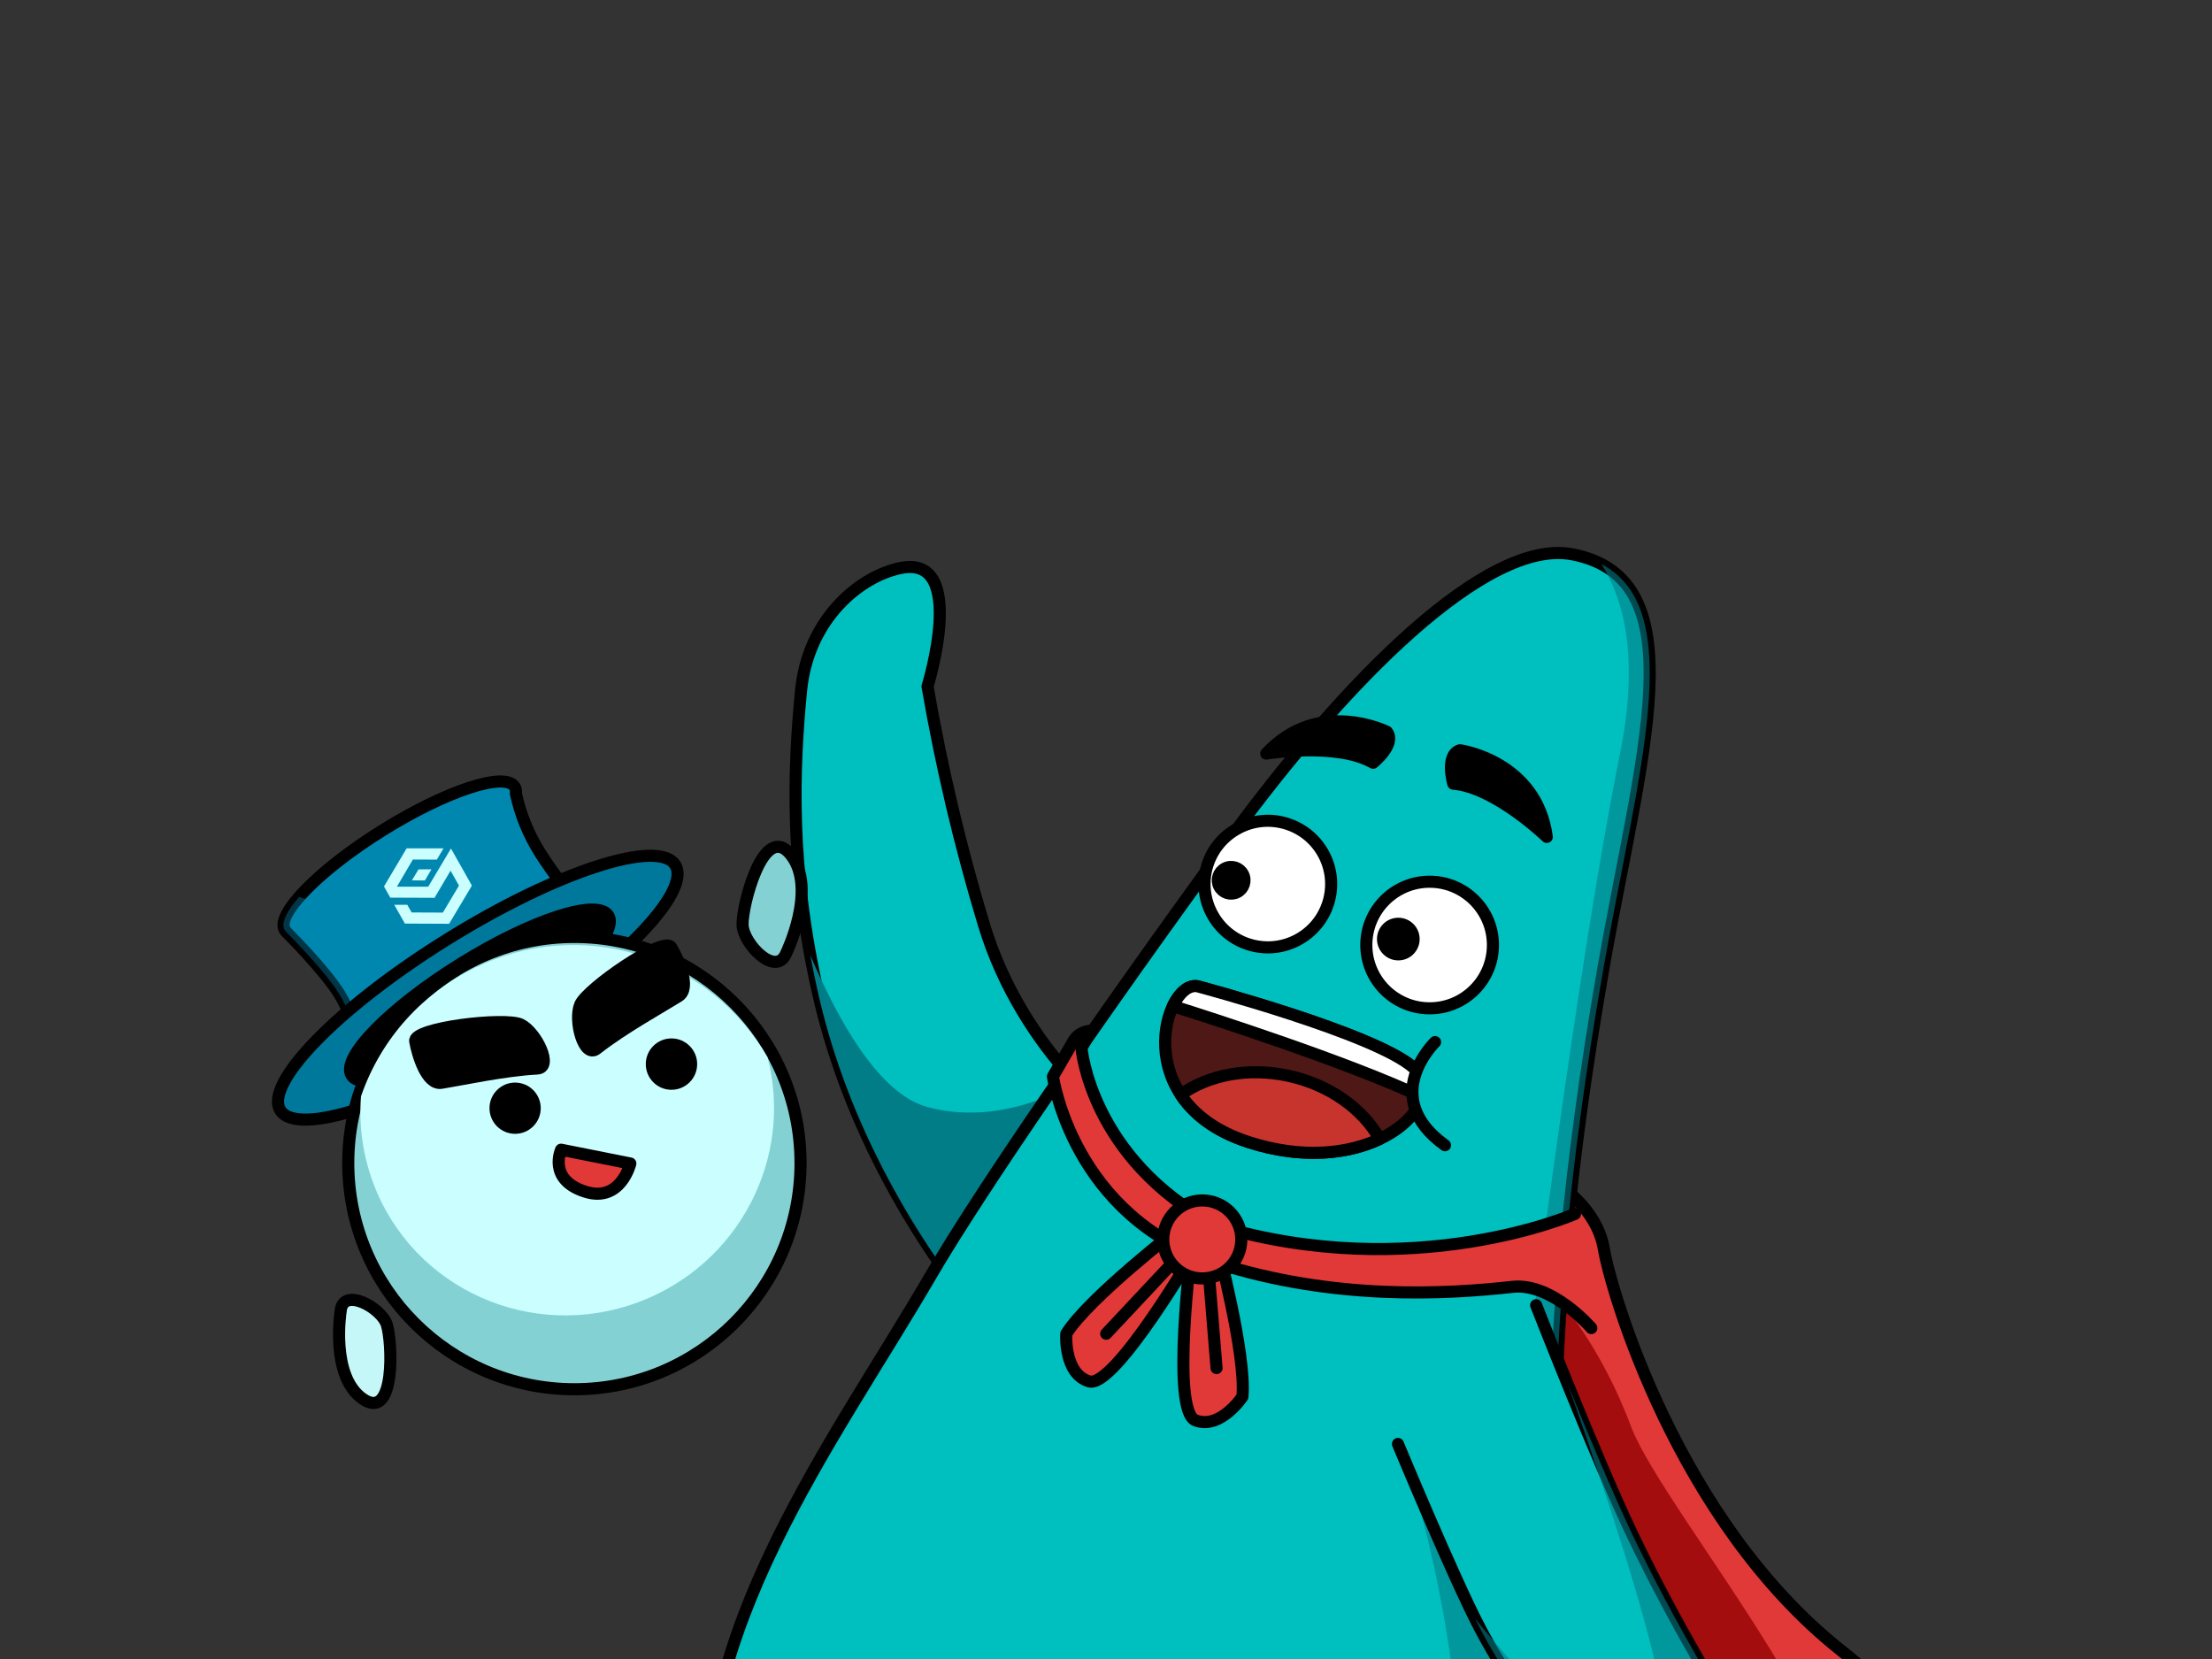 <svg width="128" height="96" viewBox="0 0 128 96" fill="none" xmlns="http://www.w3.org/2000/svg">
<rect x="0" y="0" width="128" height="96" fill="#333333" stroke="none"/>
<g clip-path="url(#clip0_29826_8372)">
<path fill-rule="evenodd" clip-rule="evenodd" d="M65.158 65.258C65.158 65.258 59.222 61.142 56.916 53.439C55.557 48.937 54.474 44.355 53.672 39.72C53.672 39.72 56.033 32.104 52.145 32.862C49.791 33.321 46.766 35.777 46.355 39.953C45.925 44.343 45.653 50.261 47.417 57.797C50.093 69.229 57.486 77.084 57.486 77.084L65.158 65.258Z" fill="#00BFBF" stroke="black" stroke-width="0.7" stroke-linecap="round" stroke-linejoin="round"/>
<path fill-rule="evenodd" clip-rule="evenodd" d="M62.644 63.036L55.213 74.277C52.813 71.024 49.14 65.152 47.418 57.797C47.217 56.936 47.041 56.097 46.893 55.281C48.468 58.998 50.853 63.305 53.666 64.06C57.275 65.031 60.622 63.581 62.276 62.647C62.4 62.782 62.523 62.913 62.644 63.038V63.036Z" fill="#007D87"/>
<path fill-rule="evenodd" clip-rule="evenodd" d="M90.159 68.537C90.159 68.537 92.406 69.882 92.809 72.272C93.211 74.662 97.049 88.003 106.558 95.525C116.067 103.046 111.662 108.496 104.412 109.379C92.885 110.783 88.484 102 77.333 106.136C66.184 110.274 57.359 90.965 57.359 90.965C57.359 90.965 82.087 69.327 90.161 68.535L90.159 68.537Z" fill="#E13838" stroke="black" stroke-width="0.7" stroke-linecap="round" stroke-linejoin="round"/>
<path fill-rule="evenodd" clip-rule="evenodd" d="M92.957 107.597C89.956 106.454 87.161 105.199 83.852 105.04C81.416 104.097 79.483 103.067 78.543 102.103C74.93 98.396 73.247 67.629 90.102 75.087C90.102 75.087 92.575 77.704 94.397 82.584C96.218 87.466 110.486 104.04 105.516 107.287C103.24 108.774 98.153 108.589 92.961 107.597H92.957Z" fill="#A30D0D"/>
<path fill-rule="evenodd" clip-rule="evenodd" d="M90.985 32.076C86.024 31.118 77.833 39.402 71.132 48.577C63.44 59.112 56.618 69.082 53.876 73.787C48.195 83.534 39.777 94.493 40.994 106.704C42.653 123.362 58.346 124.153 60.603 123.533C63.947 122.614 58.704 117.677 61.303 112.441C61.877 111.286 64.952 113.624 64.952 113.624C64.952 113.624 68.794 120.351 73.433 124.843C78.072 129.335 89.963 128.276 91.87 126.305C94.328 123.766 87.871 119.922 86.366 117.808C86.366 117.808 90.343 113.539 90.321 98.353C90.309 90.031 88.678 79.649 92.751 56.215C94.93 43.697 98.319 33.492 90.985 32.074V32.076Z" fill="#00BFBF" stroke="black" stroke-width="0.7" stroke-linecap="round" stroke-linejoin="round"/>
<g style="mix-blend-mode:multiply" opacity="0.6">
<path fill-rule="evenodd" clip-rule="evenodd" d="M90.322 98.353C90.346 113.539 86.367 117.808 86.367 117.808C87.871 119.922 94.329 123.767 91.871 126.305C89.962 128.275 78.073 129.337 73.434 124.843C68.795 120.349 64.953 113.624 64.953 113.624C64.953 113.624 61.877 111.284 61.304 112.441C58.705 117.677 63.947 122.612 60.604 123.533C58.437 124.127 43.899 123.421 41.264 108.635C42.788 111.759 45.681 116.553 49.813 118.536C57.544 122.248 60.901 119.707 58.51 116.551C56.118 113.396 56.9 108.995 58.18 109.383C61.088 111.437 64.675 113.022 64.675 113.022C64.675 113.022 72.69 122.332 79.207 123.61C83.635 124.475 80.173 120.091 80.857 116.881C81.879 112.105 84.681 109.601 84.516 102.779C84.295 93.503 81.535 85.115 81.519 85.123C81.519 85.123 87.91 82.665 88.123 80.931C88.336 79.197 91.285 55.753 93.735 43.657C94.87 38.062 93.967 34.673 92.667 32.643C97.739 35.288 94.743 44.787 92.754 56.215C88.68 79.649 90.312 90.029 90.324 98.353H90.322Z" fill="#007D87"/>
</g>
<path fill-rule="evenodd" clip-rule="evenodd" d="M69.288 57.069C69.288 57.069 79.577 59.804 81.802 61.788C84.027 63.773 79.34 68.36 72.287 66.099C65.234 63.838 67.387 56.767 69.286 57.069H69.288Z" fill="#4D1816" stroke="black" stroke-width="0.7" stroke-linecap="round" stroke-linejoin="round"/>
<path fill-rule="evenodd" clip-rule="evenodd" d="M79.839 65.906C78.038 66.76 75.393 67.094 72.285 66.099C70.316 65.469 69.064 64.461 68.324 63.345C69.925 62.204 72.223 61.737 74.594 62.26C76.974 62.785 78.869 64.188 79.839 65.906Z" fill="#C7342E" stroke="black" stroke-width="0.7" stroke-linecap="round" stroke-linejoin="round"/>
<path fill-rule="evenodd" clip-rule="evenodd" d="M69.286 57.069C69.286 57.069 79.576 59.804 81.801 61.788C82.288 62.202 82.479 62.868 82.284 63.478C78.013 61.462 70.002 58.889 67.87 58.217C68.232 57.451 68.767 56.986 69.284 57.069H69.286Z" fill="white" stroke="black" stroke-width="0.7" stroke-linecap="round" stroke-linejoin="round"/>
<path fill-rule="evenodd" clip-rule="evenodd" d="M83.043 60.301C83.043 60.301 79.74 63.483 83.614 66.269L83.043 60.301Z" fill="#00BFBF"/>
<path d="M83.043 60.301C83.043 60.301 79.74 63.483 83.614 66.269" stroke="black" stroke-width="0.7" stroke-linecap="round" stroke-linejoin="round"/>
<path d="M82.727 58.348C84.75 58.348 86.39 56.708 86.39 54.685C86.39 52.662 84.75 51.022 82.727 51.022C80.704 51.022 79.064 52.662 79.064 54.685C79.064 56.708 80.704 58.348 82.727 58.348Z" fill="white" stroke="black" stroke-width="0.7" stroke-linecap="round" stroke-linejoin="round"/>
<path fill-rule="evenodd" clip-rule="evenodd" d="M71.685 47.904C73.481 46.977 75.69 47.681 76.62 49.477C77.549 51.273 76.843 53.482 75.046 54.411C73.254 55.337 71.049 54.639 70.118 52.85C69.183 51.064 69.871 48.855 71.659 47.92C71.667 47.916 71.677 47.91 71.685 47.906V47.904Z" fill="white" stroke="black" stroke-width="0.7" stroke-linecap="round" stroke-linejoin="round"/>
<path fill-rule="evenodd" clip-rule="evenodd" d="M84.483 43.414C84.483 43.414 88.916 44.023 89.508 48.429C89.508 48.429 86.526 45.544 84.096 45.349C84.096 45.349 83.612 43.691 84.483 43.414Z" fill="black" stroke="black" stroke-width="0.7" stroke-linecap="round" stroke-linejoin="round"/>
<path fill-rule="evenodd" clip-rule="evenodd" d="M80.253 42.345C80.253 42.345 76.286 40.35 73.274 43.607C73.274 43.607 77.362 42.931 79.456 44.138C79.456 44.138 80.804 43.062 80.253 42.345Z" fill="black" stroke="black" stroke-width="0.7" stroke-linecap="round" stroke-linejoin="round"/>
<path d="M80.915 55.225C81.404 55.225 81.8 54.829 81.8 54.34C81.8 53.851 81.404 53.455 80.915 53.455C80.427 53.455 80.03 53.851 80.03 54.34C80.03 54.829 80.427 55.225 80.915 55.225Z" fill="black" stroke="black" stroke-width="0.7" stroke-linecap="round" stroke-linejoin="round"/>
<path fill-rule="evenodd" clip-rule="evenodd" d="M70.885 50.255C71.263 50.057 71.73 50.204 71.927 50.583C72.124 50.961 71.978 51.427 71.599 51.624C71.221 51.822 70.754 51.675 70.557 51.297C70.36 50.918 70.507 50.452 70.885 50.255Z" fill="black" stroke="black" stroke-width="0.7" stroke-linecap="round" stroke-linejoin="round"/>
<path fill-rule="evenodd" clip-rule="evenodd" d="M88.891 75.527C88.891 75.527 92.389 84.483 94.479 88.84C99.669 99.667 104.757 105.189 102.958 106.472C100.158 108.474 91.001 104.477 85.61 94.163C84.109 91.295 80.894 83.556 80.894 83.556" fill="#00BFBF"/>
<path d="M88.891 75.527C88.891 75.527 92.389 84.483 94.479 88.84C99.669 99.667 104.757 105.189 102.958 106.472C100.158 108.474 91.001 104.477 85.61 94.163C84.109 91.295 80.894 83.556 80.894 83.556" stroke="black" stroke-width="0.7" stroke-linecap="round" stroke-linejoin="round"/>
<g style="mix-blend-mode:multiply" opacity="0.6">
<path fill-rule="evenodd" clip-rule="evenodd" d="M94.477 88.838C99.667 99.664 104.755 105.186 102.956 106.47C100.156 108.471 90.999 104.474 85.608 94.161C85.528 94.01 85.443 93.841 85.355 93.664C88.515 97.488 92.596 102.02 94.835 102.873C98.611 104.313 95.453 93.553 90.732 80.131C91.896 82.994 93.383 86.55 94.479 88.838H94.477Z" fill="#007D87"/>
</g>
<path fill-rule="evenodd" clip-rule="evenodd" d="M92.084 76.849C92.084 76.849 89.825 74.211 87.526 74.465C83.685 74.891 77.224 75.261 70.403 73.085C62.046 70.417 60.93 62.292 60.93 62.292C60.93 62.292 61.521 61.276 62.141 60.198C62.36 59.862 62.73 59.657 63.13 59.647L62.581 60.639C62.581 60.639 63.098 67.034 70.34 70.9C81.796 74.346 91.138 70.244 91.138 70.244" fill="#E13838"/>
<path d="M92.084 76.849C92.084 76.849 89.825 74.211 87.526 74.465C83.685 74.891 77.224 75.261 70.403 73.085C62.046 70.417 60.93 62.292 60.93 62.292C60.93 62.292 61.521 61.276 62.141 60.198C62.36 59.862 62.73 59.657 63.13 59.647L62.581 60.639C62.581 60.639 63.098 67.034 70.34 70.9C81.796 74.346 91.138 70.244 91.138 70.244" stroke="black" stroke-width="0.7" stroke-linecap="round" stroke-linejoin="round"/>
<path fill-rule="evenodd" clip-rule="evenodd" d="M68.305 71.005C68.305 71.005 62.98 75.115 61.702 77.179C61.702 77.179 61.543 79.492 63.022 79.935C64.5 80.377 69.298 72.105 69.298 72.105C69.298 72.105 69.924 70.373 68.306 71.003L68.305 71.005ZM70.407 71.924C70.407 71.924 72.133 78.412 71.893 80.824C71.893 80.824 70.616 82.743 69.18 82.192C67.743 81.641 68.956 72.19 68.956 72.19C68.956 72.19 69.507 70.44 70.407 71.924Z" fill="#E13838" stroke="black" stroke-width="0.7" stroke-linecap="round" stroke-linejoin="round"/>
<path d="M70.397 79.164L69.846 72.437L69.075 71.775L64.012 77.178" stroke="black" stroke-width="0.7" stroke-linecap="round" stroke-linejoin="round"/>
<path d="M69.572 73.978C70.818 73.978 71.829 72.968 71.829 71.721C71.829 70.474 70.818 69.464 69.572 69.464C68.325 69.464 67.314 70.474 67.314 71.721C67.314 72.968 68.325 73.978 69.572 73.978Z" fill="#E13838" stroke="black" stroke-width="0.7" stroke-linecap="round" stroke-linejoin="round"/>
<path fill-rule="evenodd" clip-rule="evenodd" d="M45.484 55.18C45.484 55.18 47.327 51.422 45.757 49.459C44.188 47.495 42.939 52.396 42.969 53.508C42.999 54.62 44.894 56.564 45.484 55.18Z" fill="#84D1D3" stroke="black" stroke-width="0.7" stroke-linecap="round" stroke-linejoin="round"/>
<path fill-rule="evenodd" clip-rule="evenodd" d="M34.121 52.978L21.216 61.66C21.216 61.66 20.524 58.962 19.649 57.54C18.774 56.118 16.535 53.895 16.535 53.895L16.545 53.889C16.521 53.869 16.501 53.847 16.481 53.822C15.929 52.923 18.462 50.338 22.135 48.049C25.809 45.76 29.232 44.631 29.784 45.531C29.85 45.647 29.874 45.784 29.852 45.917C30.113 47.138 30.59 48.304 31.258 49.361C32.083 50.664 33.044 51.875 34.123 52.978H34.121Z" fill="#0087B0" stroke="black" stroke-width="0.7" stroke-linecap="round" stroke-linejoin="round"/>
<g style="mix-blend-mode:multiply" opacity="0.4">
<path fill-rule="evenodd" clip-rule="evenodd" d="M19.644 57.539C18.767 56.115 16.53 53.894 16.53 53.894L16.54 53.888C16.516 53.867 16.496 53.845 16.476 53.821C16.243 53.437 16.567 52.751 17.301 51.908C18.116 52.101 18.852 52.536 19.413 53.155C21.125 55.101 23.927 59.476 23.927 59.476L22.066 61.083L21.212 61.659C21.212 61.659 20.521 58.961 19.644 57.539Z" fill="#0087B0"/>
</g>
<path fill-rule="evenodd" clip-rule="evenodd" d="M24.217 50.308L23.835 50.944L24.589 50.948L24.966 50.304L24.215 50.308M23.529 49.091L22.22 51.296L22.584 51.943L25.145 51.953L26.072 50.384L26.559 51.247L25.625 52.808L23.819 52.8L23.567 52.356H22.813L23.429 53.444L25.989 53.456L27.307 51.245L26.096 49.099L24.779 51.31H22.962L22.972 51.302L23.891 49.737L25.277 49.743L25.664 49.091H23.529Z" fill="#CAFEFF"/>
<path fill-rule="evenodd" clip-rule="evenodd" d="M25.912 54.335C19.599 58.252 15.26 62.69 16.22 64.247C17.179 65.804 23.073 63.893 29.386 59.976C35.699 56.059 40.036 51.62 39.078 50.063C38.121 48.506 32.224 50.417 25.912 54.335Z" fill="#00789C" stroke="black" stroke-width="0.7" stroke-linecap="round" stroke-linejoin="round"/>
<path fill-rule="evenodd" clip-rule="evenodd" d="M26.646 55.773C22.542 58.324 19.718 61.212 20.34 62.22C20.961 63.228 24.793 61.983 28.897 59.432C33.001 56.881 35.825 53.992 35.204 52.985C34.582 51.975 30.752 53.222 26.646 55.773Z" fill="black" stroke="black" stroke-width="0.7" stroke-linecap="round" stroke-linejoin="round"/>
<path d="M33.238 80.39C40.465 80.39 46.324 74.531 46.324 67.304C46.324 60.077 40.465 54.218 33.238 54.218C26.011 54.218 20.152 60.077 20.152 67.304C20.152 74.531 26.011 80.39 33.238 80.39Z" fill="#84D1D3" stroke="black" stroke-width="0.7" stroke-linecap="round" stroke-linejoin="round"/>
<path fill-rule="evenodd" clip-rule="evenodd" d="M36.962 75.344C30.762 77.669 23.88 74.584 21.593 68.446C20.998 66.849 20.756 65.141 20.889 63.441C23.23 56.66 30.625 53.061 37.407 55.401C40.364 56.422 42.854 58.476 44.417 61.186C45.926 67.002 42.772 73.163 36.962 75.344Z" fill="#CAFEFF"/>
<path fill-rule="evenodd" clip-rule="evenodd" d="M19.716 75.843C19.716 75.843 19.097 79.645 21.004 80.955C22.911 82.264 22.701 77.612 22.378 76.638C22.054 75.664 19.863 74.463 19.716 75.843Z" fill="#C5F7F8" stroke="black" stroke-width="0.7" stroke-linecap="round" stroke-linejoin="round"/>
<path fill-rule="evenodd" clip-rule="evenodd" d="M31.087 61.83C32.032 61.782 31.033 59.726 30.14 59.288C29.246 58.849 23.887 59.469 24.026 60.251C24.165 61.034 24.684 62.796 25.547 62.657C26.714 62.468 29.186 61.929 31.089 61.83H31.087Z" fill="black" stroke="black" stroke-width="0.7" stroke-linecap="round" stroke-linejoin="round"/>
<path fill-rule="evenodd" clip-rule="evenodd" d="M34.529 60.687C33.781 61.275 33.185 59.052 33.575 58.128C33.966 57.205 38.43 54.129 38.838 54.811C39.246 55.493 40.013 57.179 39.266 57.646C38.261 58.275 36.036 59.5 34.529 60.687Z" fill="black" stroke="black" stroke-width="0.7" stroke-linecap="round" stroke-linejoin="round"/>
<path d="M38.855 62.712C39.483 62.712 39.992 62.203 39.992 61.575C39.992 60.948 39.483 60.439 38.855 60.439C38.228 60.439 37.719 60.948 37.719 61.575C37.719 62.203 38.228 62.712 38.855 62.712Z" fill="black" stroke="black" stroke-width="0.7" stroke-linecap="round" stroke-linejoin="round"/>
<path d="M29.807 65.26C30.433 65.26 30.94 64.753 30.94 64.127C30.94 63.502 30.433 62.995 29.807 62.995C29.182 62.995 28.675 63.502 28.675 64.127C28.675 64.753 29.182 65.26 29.807 65.26Z" fill="black" stroke="black" stroke-width="0.7" stroke-linecap="round" stroke-linejoin="round"/>
<path fill-rule="evenodd" clip-rule="evenodd" d="M36.476 67.327C36.476 67.327 35.925 69.615 33.861 68.957C31.676 68.261 32.467 66.529 32.467 66.529L36.476 67.327Z" fill="#E13838" stroke="black" stroke-width="0.7" stroke-linecap="round" stroke-linejoin="round"/>
</g>
<defs>
<clipPath id="clip0_29826_8372">
<rect width="128" height="96" fill="white"/>
</clipPath>
</defs>
</svg>
